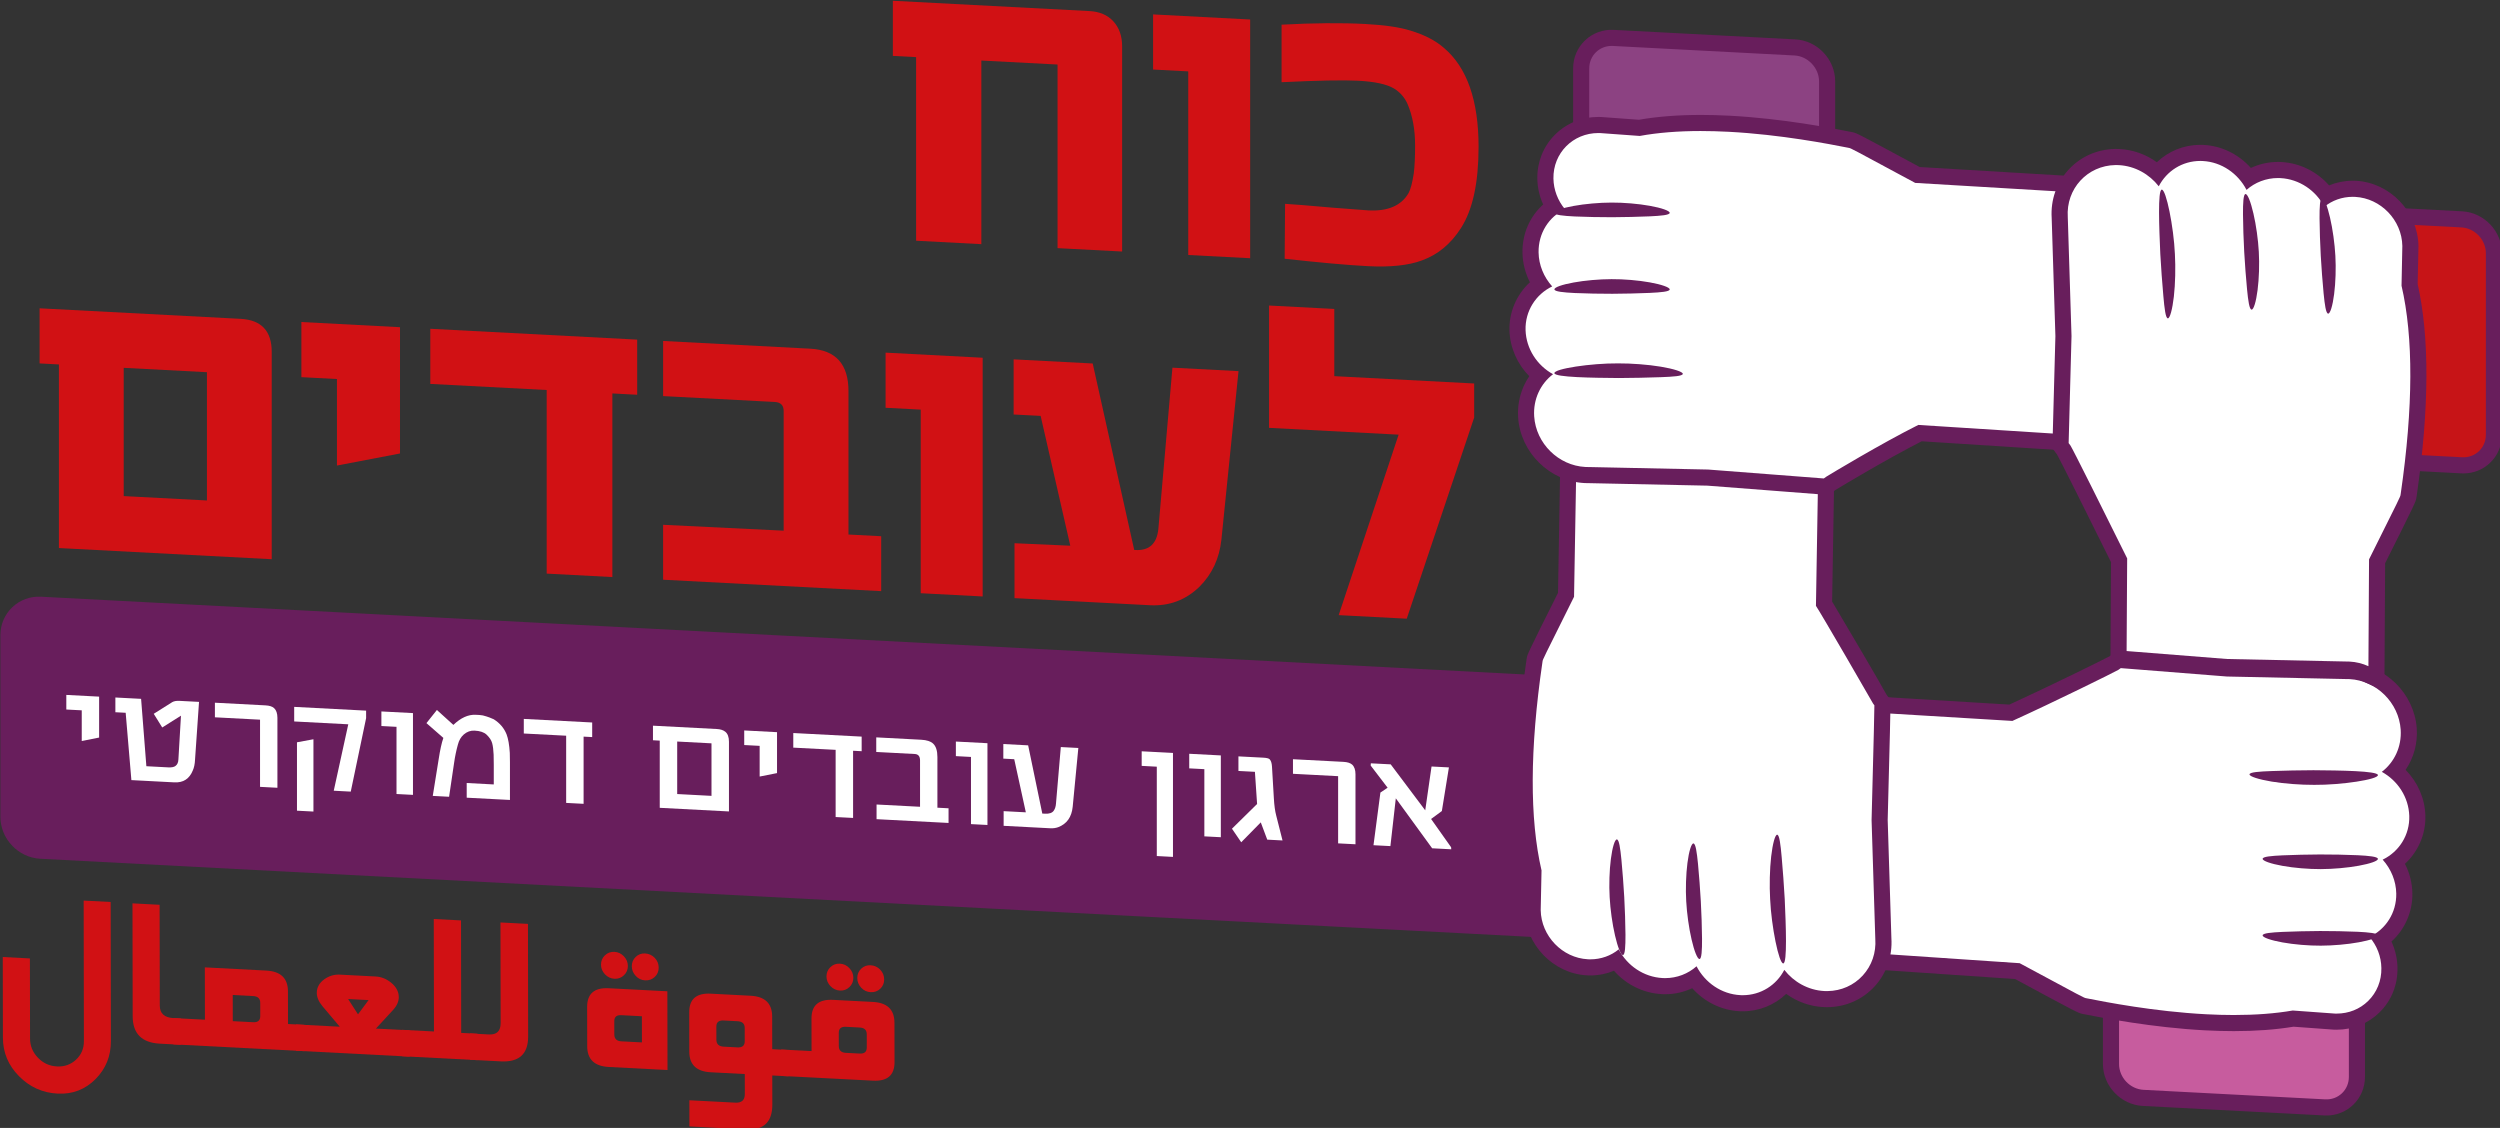 <?xml version="1.0" encoding="UTF-8" standalone="no"?>
<!-- Created with Inkscape (http://www.inkscape.org/) -->

<svg
   xmlns:dc="http://purl.org/dc/elements/1.1/"
   xmlns:cc="http://creativecommons.org/ns#"
   xmlns:rdf="http://www.w3.org/1999/02/22-rdf-syntax-ns#"
   xmlns:svg="http://www.w3.org/2000/svg"
   xmlns="http://www.w3.org/2000/svg"
   xmlns:sodipodi="http://sodipodi.sourceforge.net/DTD/sodipodi-0.dtd"
   xmlns:inkscape="http://www.inkscape.org/namespaces/inkscape"
   width="191.775mm"
   height="86.525mm"
   viewBox="0 0 191.775 86.525"
   version="1.1"
   id="svg8"
   inkscape:version="0.92.2 (5c3e80d, 2017-08-06)"
   sodipodi:docname="logo_2018.svg">
  <rect x="0" y="0" width="191.775" height="86.525" fill="#333333" stroke="none"/>
  <defs
     id="defs2" />
  <sodipodi:namedview
     id="base"
     pagecolor="#ffffff"
     bordercolor="#666666"
     borderopacity="1.0"
     inkscape:pageopacity="0.0"
     inkscape:pageshadow="2"
     inkscape:zoom="0.35"
     inkscape:cx="1226.6946"
     inkscape:cy="786.3693"
     inkscape:document-units="mm"
     inkscape:current-layer="layer1"
     showgrid="false"
     inkscape:window-width="1920"
     inkscape:window-height="1017"
     inkscape:window-x="-8"
     inkscape:window-y="-8"
     inkscape:window-maximized="1" />
  <g
     inkscape:label="Layer 1"
     inkscape:groupmode="layer"
     id="layer1"
     transform="translate(341.572,-270.368)">
    <g
       id="surface4130"
       transform="matrix(0.353,0,0,0.353,-389.493,175.89)">
      <path
         id="path815"
         d="m 594.488,445.047 c 0,-3.848 3.148,-6.832 6.992,-6.633 l 39.461,2.07 c 3.848,0.199 6.992,3.516 6.992,7.363 v 53.809 c 0,3.852 -3.145,6.836 -6.992,6.633 l -39.461,-2.066 c -3.844,-0.203 -6.992,-3.516 -6.992,-7.367 z m 0,0"
         style="fill:#c75c9e;fill-opacity:1;fill-rule:nonzero;stroke:none"
         inkscape:connector-curvature="0" />
      <path
         id="path817"
         d="m 601.113,440.156 c -1.27,0 -2.457,0.465 -3.363,1.324 -0.977,0.926 -1.508,2.191 -1.508,3.566 v 53.809 c 0,2.945 2.391,5.465 5.332,5.617 l 39.461,2.07 c 1.383,0.074 2.668,-0.398 3.641,-1.32 0.973,-0.922 1.508,-2.191 1.508,-3.566 v -53.809 c 0,-2.941 -2.391,-5.465 -5.332,-5.617 l -39.465,-2.07 c -0.09,-0.004 -0.18,-0.004 -0.273,-0.004 m 40.199,69.895 c -0.152,0 -0.305,-0.004 -0.461,-0.012 l -39.465,-2.07 c -4.766,-0.25 -8.645,-4.34 -8.645,-9.113 v -53.809 c 0,-2.348 0.922,-4.516 2.598,-6.105 1.676,-1.59 3.902,-2.398 6.234,-2.273 l 39.461,2.066 c 4.766,0.25 8.648,4.34 8.648,9.113 v 53.809 c 0,2.348 -0.926,4.516 -2.598,6.105 -1.566,1.484 -3.602,2.289 -5.773,2.289"
         style="fill:#681e5c;fill-opacity:1;fill-rule:nonzero;stroke:none"
         inkscape:connector-curvature="0" />
      <path
         id="path819"
         d="m 479.359,282.516 c 0,-3.852 3.145,-6.836 6.988,-6.633 l 39.465,2.066 c 3.844,0.203 6.988,3.516 6.988,7.367 V 339.125 c 0,3.848 -3.145,6.832 -6.988,6.633 l -39.465,-2.07 c -3.844,-0.199 -6.988,-3.516 -6.988,-7.363 z m 0,0"
         style="fill:#8c4282;fill-opacity:1;fill-rule:nonzero;stroke:none"
         inkscape:connector-curvature="0" />
      <path
         id="path821"
         d="m 485.98,277.621 c -1.27,0 -2.457,0.465 -3.363,1.328 -0.973,0.922 -1.508,2.188 -1.508,3.566 v 53.809 c 0,2.895 2.441,5.465 5.332,5.617 l 39.461,2.07 c 1.359,0.07 2.668,-0.398 3.645,-1.32 0.969,-0.926 1.504,-2.191 1.504,-3.566 v -53.809 c 0,-2.895 -2.441,-5.469 -5.332,-5.617 l -39.461,-2.07 c -0.09,-0.004 -0.184,-0.008 -0.277,-0.008 m 40.203,69.895 c -0.152,0 -0.309,-0.004 -0.465,-0.012 l -39.461,-2.066 c -4.77,-0.25 -8.648,-4.34 -8.648,-9.113 v -53.809 c 0,-2.348 0.922,-4.516 2.598,-6.105 1.676,-1.59 3.883,-2.402 6.234,-2.277 l 39.461,2.07 c 4.77,0.25 8.648,4.336 8.648,9.113 V 339.125 c 0,2.344 -0.922,4.516 -2.598,6.105 -1.566,1.484 -3.598,2.285 -5.77,2.285"
         style="fill:#681e5c;fill-opacity:1;fill-rule:nonzero;stroke:none"
         inkscape:connector-curvature="0" />
      <path
         id="path823"
         d="m 616.887,365.938 c -3.844,-0.203 -6.988,-3.516 -6.988,-7.367 v -39.441 c 0,-3.852 3.145,-6.836 6.988,-6.633 l 53.828,2.82 c 3.844,0.199 6.988,3.516 6.988,7.363 V 362.125 c 0,3.848 -3.145,6.836 -6.988,6.633 z m 0,0"
         style="fill:#c71417;fill-opacity:1;fill-rule:nonzero;stroke:none"
         inkscape:connector-curvature="0" />
      <path
         id="path825"
         d="m 616.98,364.191 53.824,2.82 c 1.363,0.07 2.668,-0.398 3.641,-1.32 0.973,-0.922 1.508,-2.191 1.508,-3.566 v -39.441 c 0,-2.945 -2.391,-5.465 -5.332,-5.621 l -53.824,-2.82 c -1.367,-0.074 -2.668,0.395 -3.641,1.32 -0.977,0.922 -1.508,2.188 -1.508,3.566 v 39.441 c 0,2.895 2.441,5.469 5.332,5.621 m 54.105,6.328 c -0.152,0 -0.309,-0.004 -0.465,-0.012 l -53.824,-2.824 c -4.77,-0.25 -8.648,-4.336 -8.648,-9.113 v -39.441 c 0,-2.348 0.922,-4.516 2.598,-6.105 1.676,-1.59 3.883,-2.398 6.234,-2.277 l 53.824,2.82 c 4.77,0.25 8.648,4.34 8.648,9.117 V 362.125 c 0,2.348 -0.922,4.516 -2.598,6.105 -1.562,1.484 -3.598,2.289 -5.77,2.289"
         style="fill:#681e5c;fill-opacity:1;fill-rule:nonzero;stroke:none"
         inkscape:connector-curvature="0" />
      <path
         id="path827"
         d="m 144.578,452.504 c -3.844,-0.199 -6.988,-3.516 -6.988,-7.363 v -39.445 c 0,-3.848 3.145,-6.836 6.988,-6.633 l 365.828,19.172 c 3.844,0.203 6.988,3.516 6.988,7.367 v 39.441 c 0,3.852 -3.145,6.836 -6.988,6.633 z m 0,0"
         style="fill:#681e5c;fill-opacity:1;fill-rule:nonzero;stroke:none"
         inkscape:connector-curvature="0" />
      <path
         id="path829"
         d="m 144.211,400.801 c -1.27,0 -2.457,0.469 -3.363,1.328 -0.977,0.922 -1.508,2.191 -1.508,3.566 v 39.441 c 0,2.895 2.438,5.469 5.328,5.621 l 365.828,19.172 c 1.371,0.074 2.668,-0.398 3.641,-1.32 0.973,-0.922 1.508,-2.188 1.508,-3.566 v -39.441 c 0,-2.895 -2.441,-5.469 -5.332,-5.621 L 144.484,400.809 c -0.09,-0.004 -0.18,-0.008 -0.273,-0.008 m 366.566,72.637 c -0.152,0 -0.309,-0.004 -0.465,-0.012 l -365.828,-19.172 c -4.766,-0.25 -8.645,-4.34 -8.645,-9.117 v -39.441 c 0,-2.348 0.922,-4.516 2.598,-6.105 1.676,-1.59 3.898,-2.398 6.23,-2.277 l 365.828,19.176 c 4.77,0.246 8.648,4.336 8.648,9.113 v 39.441 c 0,2.348 -0.922,4.516 -2.598,6.105 -1.566,1.484 -3.598,2.289 -5.77,2.289"
         style="fill:#681e5c;fill-opacity:1;fill-rule:nonzero;stroke:none"
         inkscape:connector-curvature="0" />
      <path
         id="path831"
         d="m 482.355,421.473 c 0,0 5.125,-1.871 5.844,0.305 0.133,0.402 0.367,1.18 0.574,2.195 l -10.281,-0.625 z m 0,0"
         style="fill:#ebc28c;fill-opacity:1;fill-rule:nonzero;stroke:none"
         inkscape:connector-curvature="0" />
      <path
         id="path833"
         d="m 621.188,489.965 c -1.953,0 -4.008,-0.059 -6.105,-0.168 -11.484,-0.602 -22.086,-2.688 -26.078,-3.469 l -0.297,-0.059 c -0.719,-0.137 -0.738,-0.141 -14.559,-7.594 l -97.492,-6.609 0.074,-54.121 1.816,-0.031 0.066,-1.074 94.113,5.691 c 8.789,-3.996 21.16,-10.105 22.414,-10.797 l 0.98,-0.699 23.66,1.875 25.832,0.547 0.145,-0.004 c 0.227,0 0.453,0.008 0.676,0.019 6.691,0.352 12.297,5.883 12.754,12.594 0.223,3.387 -0.895,6.641 -3.055,9.082 2.965,2.391 4.801,5.949 4.922,9.73 0.133,4 -1.762,7.762 -4.945,10.066 1.344,2.059 2.086,4.434 2.121,6.859 0.066,4.004 -1.855,7.734 -5.02,9.98 1.129,1.879 1.754,4.023 1.789,6.215 0.051,3.215 -1.156,6.207 -3.402,8.41 -2.133,2.094 -5.004,3.246 -8.086,3.246 -0.152,0 -0.309,-0.004 -0.465,-0.008 l -8.977,-0.652 c -3.805,0.641 -8.137,0.969 -12.883,0.969"
         style="fill:#ffffff;fill-opacity:1;fill-rule:nonzero;stroke:none"
         inkscape:connector-curvature="0" />
      <path
         id="path835"
         d="m 595.621,409.238 -1.035,0.742 -0.375,0.266 c -1.551,0.832 -13.16,6.562 -21.812,10.512 l -93.68,-5.664 -0.168,2.781 -3.57,0.07 -0.074,52.48 -0.004,3.273 3.27,0.223 95.477,6.473 c 13.734,7.41 13.746,7.41 14.758,7.598 l 0.246,0.047 c 4.031,0.793 14.723,2.898 26.34,3.508 2.125,0.109 4.211,0.168 6.195,0.168 4.758,0 9.117,-0.324 12.965,-0.961 l 8.703,0.637 0.066,0.004 h 0.062 c 0.176,0.008 0.352,0.012 0.527,0.012 3.547,0 6.852,-1.332 9.312,-3.746 2.594,-2.547 3.988,-5.988 3.922,-9.695 -0.027,-1.98 -0.48,-3.93 -1.312,-5.723 2.902,-2.609 4.613,-6.414 4.547,-10.469 -0.031,-2.23 -0.59,-4.426 -1.613,-6.418 2.898,-2.66 4.57,-6.488 4.438,-10.535 -0.117,-3.719 -1.695,-7.242 -4.297,-9.879 1.762,-2.582 2.641,-5.73 2.426,-8.984 -0.52,-7.59 -6.848,-13.836 -14.41,-14.234 -0.254,-0.012 -0.512,-0.019 -0.77,-0.019 h -0.152 l -25.734,-0.543 -22.973,-1.82 z m 0.996,3.594 23.074,1.824 25.883,0.551 c 0.059,-0.004 0.117,-0.004 0.18,-0.004 0.195,0 0.391,0.008 0.586,0.016 5.824,0.305 10.703,5.121 11.102,10.965 0.246,3.762 -1.395,7.121 -4.102,9.188 3.449,1.902 5.836,5.484 5.969,9.562 0.133,4.16 -2.223,7.801 -5.781,9.52 1.824,2.023 2.914,4.652 2.953,7.379 0.07,4.168 -2.297,7.762 -5.809,9.418 1.605,1.875 2.543,4.258 2.574,6.773 0.051,2.738 -0.973,5.273 -2.875,7.141 -1.809,1.773 -4.211,2.742 -6.859,2.742 -0.133,0 -0.266,-0.004 -0.402,-0.008 l -9.125,-0.664 c -3.77,0.652 -8.055,0.98 -12.797,0.98 -1.926,0 -3.934,-0.055 -6.012,-0.164 -11.375,-0.598 -21.891,-2.664 -25.848,-3.445 l -0.285,-0.055 c -0.406,-0.074 -0.48,-0.09 -14.398,-7.598 l -96.238,-6.523 0.074,-52.48 0.027,0.641 94.551,5.715 c 8.918,-4.043 22.043,-10.52 23.023,-11.094 l 0.535,-0.379"
         style="fill:#681e5c;fill-opacity:1;fill-rule:nonzero;stroke:none"
         inkscape:connector-curvature="0" />
      <path
         id="path837"
         d="m 652.496,436.059 c 0.141,0.965 -7.977,2.188 -13.84,2.141 -2.922,0.012 -6.465,-0.25 -9.262,-0.711 -2.801,-0.469 -4.832,-1.117 -4.801,-1.57 0.035,-0.473 2.086,-0.621 4.828,-0.719 2.746,-0.102 6.195,-0.172 9.066,-0.18 5.738,0.043 13.879,0.145 14.008,1.039"
         style="fill:#681e5c;fill-opacity:1;fill-rule:nonzero;stroke:none"
         inkscape:connector-curvature="0" />
      <path
         id="path839"
         d="m 652.488,454.262 c 0.082,0.465 -1.688,1.066 -4.148,1.512 -2.461,0.453 -5.617,0.727 -8.25,0.734 -2.633,0.012 -5.828,-0.25 -8.34,-0.707 -2.516,-0.449 -4.336,-1.082 -4.305,-1.531 0.031,-0.48 1.879,-0.637 4.344,-0.754 2.465,-0.109 5.555,-0.18 8.121,-0.191 2.57,-0.004 5.676,0.051 8.156,0.164 2.484,0.121 4.344,0.312 4.422,0.773"
         style="fill:#681e5c;fill-opacity:1;fill-rule:nonzero;stroke:none"
         inkscape:connector-curvature="0" />
      <path
         id="path841"
         d="m 652.488,470.898 c 0.082,0.465 -1.688,1.07 -4.148,1.512 -2.461,0.453 -5.617,0.73 -8.25,0.734 -2.633,0.016 -5.828,-0.25 -8.34,-0.707 -2.516,-0.449 -4.336,-1.082 -4.305,-1.531 0.031,-0.48 1.879,-0.637 4.344,-0.754 2.465,-0.109 5.555,-0.176 8.121,-0.191 2.57,-0.004 5.676,0.055 8.156,0.164 2.484,0.121 4.344,0.312 4.422,0.773"
         style="fill:#681e5c;fill-opacity:1;fill-rule:nonzero;stroke:none"
         inkscape:connector-curvature="0" />
      <path
         id="path843"
         d="m 514.219,485.652 c -0.129,0 -0.27,-0.004 -0.402,-0.012 -3.91,-0.207 -7.547,-2.258 -9.875,-5.484 -1.883,1.164 -4.074,1.789 -6.332,1.789 -0.152,0 -0.305,-0.004 -0.457,-0.008 l -0.195,-0.012 c -3.98,-0.207 -7.652,-2.273 -9.973,-5.512 -1.699,0.941 -3.641,1.449 -5.629,1.449 -0.148,0 -0.297,-0.004 -0.445,-0.008 l -0.188,-0.008 c -6.453,-0.34 -11.793,-5.902 -11.906,-12.398 l 0.172,-8.473 c -2.609,-11.422 -2.543,-26.754 0.199,-45.586 l 0.055,-0.359 c 0.121,-0.695 0.129,-0.727 6.824,-14.137 l 1.633,-94.645 55.992,3.016 -1.559,93.543 c 1.898,3.098 10.746,18.258 12.105,20.742 l 0.594,0.805 -0.129,6.336 -0.488,19.195 0.809,25.75 c 0.23,3.395 -0.898,6.676 -3.184,9.172 -2.281,2.492 -5.441,3.898 -8.898,3.957 h -0.16 c -0.234,0 -0.473,-0.008 -0.707,-0.019 -3.094,-0.164 -6.031,-1.418 -8.336,-3.52 -2.234,2.777 -5.613,4.43 -9.277,4.43 z m 0,0"
         style="fill:#ffffff;fill-opacity:1;fill-rule:nonzero;stroke:none"
         inkscape:connector-curvature="0" />
      <path
         id="path845"
         d="m 475.98,300.406 -0.062,3.629 -1.594,92.434 c -6.637,13.285 -6.637,13.301 -6.797,14.219 l -0.012,0.043 -0.004,0.047 -0.051,0.348 c -2.762,18.941 -2.836,34.418 -0.227,46.027 l -0.172,8.195 v 0.133 c 0.137,7.398 6.219,13.727 13.559,14.113 l 0.188,0.008 c 0.207,0.008 0.379,0.012 0.547,0.012 1.777,0 3.523,-0.352 5.129,-1.02 2.625,2.996 6.363,4.871 10.375,5.078 l 0.191,0.012 c 0.211,0.008 0.383,0.012 0.555,0.012 2.059,0 4.062,-0.453 5.883,-1.309 2.625,2.949 6.309,4.793 10.242,5 0.152,0.008 0.305,0.016 0.453,0.019 0.094,0 0.188,0 0.277,0 3.594,0 6.953,-1.387 9.453,-3.785 2.355,1.707 5.148,2.719 8.07,2.871 0.266,0.016 0.527,0.023 0.797,0.023 l 0.172,-0.004 c 3.961,-0.062 7.566,-1.668 10.18,-4.523 2.594,-2.836 3.887,-6.551 3.637,-10.465 l -0.805,-25.688 0.488,-19.094 0.117,-5.754 0.023,-1.191 -0.707,-0.957 -0.176,-0.242 c -1.727,-3.172 -9.539,-16.387 -11.82,-20.227 l 1.523,-91.391 0.055,-3.375 -3.367,-0.18 -52.496,-2.824 z m 3.438,3.688 52.496,2.828 -1.539,92.375 c 0.949,1.383 12.305,20.965 12.41,21.23 l 0.289,0.391 -0.117,5.738 -0.492,19.188 0.809,25.848 c 0.203,2.977 -0.766,5.793 -2.723,7.934 -1.957,2.137 -4.668,3.34 -7.637,3.387 -0.043,0.004 -0.09,0.004 -0.133,0.004 -0.207,0 -0.41,-0.008 -0.613,-0.016 -3.48,-0.184 -6.617,-1.961 -8.668,-4.602 -1.699,3.297 -5.074,5.508 -9.039,5.508 -0.07,0 -0.137,0 -0.207,0 -0.113,-0.004 -0.227,-0.008 -0.34,-0.016 -4.059,-0.211 -7.648,-2.711 -9.484,-6.27 -1.836,1.629 -4.25,2.574 -6.824,2.574 -0.129,0 -0.258,-0.004 -0.387,-0.008 l -0.176,-0.008 c -4.094,-0.215 -7.707,-2.703 -9.523,-6.234 -1.695,1.387 -3.852,2.168 -6.164,2.168 -0.129,0 -0.254,-0.004 -0.383,-0.008 l -0.168,-0.008 c -5.547,-0.289 -10.141,-5.047 -10.242,-10.68 l 0.18,-8.625 c -2.609,-11.227 -2.551,-26.418 0.18,-45.148 l 0.051,-0.352 c 0.062,-0.348 0.074,-0.434 6.836,-13.969 l 1.609,-93.23"
         style="fill:#681e5c;fill-opacity:1;fill-rule:nonzero;stroke:none"
         inkscape:connector-curvature="0" />
      <path
         id="path847"
         d="m 523.281,477.004 c -0.957,0.09 -2.605,-8.113 -2.863,-13.988 -0.164,-2.93 -0.09,-6.473 0.227,-9.25 0.32,-2.785 0.863,-4.789 1.316,-4.73 0.477,0.055 0.727,2.121 0.969,4.879 0.246,2.758 0.5,6.219 0.66,9.098 0.254,5.75 0.578,13.91 -0.309,13.992"
         style="fill:#681e5c;fill-opacity:1;fill-rule:nonzero;stroke:none"
         inkscape:connector-curvature="0" />
      <path
         id="path849"
         d="m 505.082,476.043 c -0.465,0.055 -1.16,-1.75 -1.734,-4.242 -0.582,-2.488 -1.02,-5.668 -1.164,-8.309 -0.152,-2.641 -0.055,-5.832 0.266,-8.324 0.32,-2.5 0.859,-4.293 1.312,-4.238 0.477,0.059 0.73,1.918 0.977,4.395 0.238,2.477 0.469,5.578 0.617,8.156 0.141,2.574 0.246,5.688 0.266,8.168 0.012,2.484 -0.086,4.34 -0.539,4.395"
         style="fill:#681e5c;fill-opacity:1;fill-rule:nonzero;stroke:none"
         inkscape:connector-curvature="0" />
      <path
         id="path851"
         d="m 488.445,475.172 c -0.465,0.055 -1.16,-1.75 -1.734,-4.242 -0.582,-2.492 -1.023,-5.668 -1.164,-8.309 -0.152,-2.645 -0.059,-5.832 0.266,-8.328 0.32,-2.496 0.859,-4.289 1.309,-4.234 0.48,0.059 0.734,1.918 0.98,4.395 0.238,2.477 0.469,5.578 0.617,8.156 0.141,2.574 0.246,5.688 0.266,8.168 0.008,2.484 -0.086,4.34 -0.539,4.395"
         style="fill:#681e5c;fill-opacity:1;fill-rule:nonzero;stroke:none"
         inkscape:connector-curvature="0" />
      <path
         id="path853"
         d="m 506.812,371.426 -25.836,-0.543 -0.133,0.004 c -0.227,0 -0.453,-0.008 -0.676,-0.019 -6.707,-0.352 -12.309,-5.883 -12.762,-12.594 -0.23,-3.387 0.887,-6.641 3.047,-9.086 -2.961,-2.391 -4.797,-5.949 -4.926,-9.73 -0.125,-4.004 1.77,-7.762 4.957,-10.062 -1.348,-2.062 -2.09,-4.434 -2.129,-6.859 -0.066,-4.078 1.793,-7.742 4.961,-9.98 -1.094,-1.852 -1.699,-3.957 -1.734,-6.094 -0.051,-3.129 1.105,-6.059 3.258,-8.242 2.164,-2.203 5.098,-3.414 8.262,-3.414 0.145,0 0.289,0.004 0.434,0.008 l 8.461,0.613 c 3.93,-0.699 8.43,-1.055 13.383,-1.055 1.953,0 4.008,0.055 6.105,0.164 11.484,0.602 22.094,2.688 26.086,3.473 l 0.367,0.074 c 0.699,0.145 0.719,0.148 14.492,7.582 l 99.48,5.918 -0.328,56.484 -98.598,-6.305 c -7.789,3.949 -18.051,10.098 -19.395,10.934 l -1.008,0.719 z m 0,0"
         style="fill:#ffffff;fill-opacity:1;fill-rule:nonzero;stroke:none"
         inkscape:connector-curvature="0" />
      <path
         id="path855"
         d="m 505.383,292.617 c -4.969,0 -9.496,0.355 -13.477,1.051 l -8.176,-0.598 -0.066,-0.004 h -0.066 c -0.164,-0.008 -0.332,-0.012 -0.496,-0.012 -3.637,0 -7.012,1.398 -9.508,3.934 -2.484,2.523 -3.82,5.898 -3.762,9.5 0.031,1.93 0.469,3.836 1.27,5.594 -2.902,2.59 -4.566,6.352 -4.496,10.484 0.035,2.23 0.594,4.422 1.617,6.414 -2.898,2.66 -4.57,6.484 -4.445,10.527 0.125,3.723 1.703,7.25 4.301,9.887 -1.762,2.582 -2.641,5.738 -2.418,9 0.512,7.578 6.84,13.824 14.414,14.223 0.25,0.012 0.504,0.019 0.758,0.019 h 0.156 l 25.789,0.543 25.039,1.93 1.266,0.098 1.035,-0.738 0.445,-0.316 c 1.465,-0.906 11.168,-6.719 18.789,-10.613 l 96.266,6.156 3.703,0.234 0.023,-3.707 0.305,-52.969 0.019,-3.32 -3.309,-0.195 -97.438,-5.797 c -13.656,-7.371 -13.676,-7.375 -14.605,-7.57 l -0.406,-0.078 c -4.027,-0.793 -14.723,-2.898 -26.336,-3.508 -2.125,-0.109 -4.207,-0.168 -6.191,-0.168 m 0,3.5 c 1.93,0 3.934,0.059 6.012,0.164 11.352,0.598 21.879,2.664 25.84,3.441 l 0.363,0.074 c 0.375,0.078 0.453,0.094 14.344,7.594 l 98.207,5.84 -0.305,52.969 -97.223,-6.215 c -8.18,4.105 -19.105,10.695 -20.004,11.254 l -0.531,0.379 -25.141,-1.938 -25.93,-0.543 c -0.062,0 -0.121,0 -0.184,0 -0.191,0 -0.387,-0.004 -0.578,-0.016 -5.832,-0.305 -10.711,-5.121 -11.102,-10.965 -0.254,-3.762 1.383,-7.125 4.094,-9.191 -3.449,-1.906 -5.832,-5.488 -5.969,-9.57 -0.129,-4.156 2.23,-7.797 5.785,-9.508 -1.82,-2.027 -2.914,-4.656 -2.957,-7.379 -0.07,-4.184 2.23,-7.746 5.727,-9.402 -1.551,-1.867 -2.461,-4.215 -2.5,-6.672 -0.09,-5.52 4.23,-9.879 9.77,-9.879 0.125,0 0.25,0.004 0.375,0.008 l 8.613,0.625 c 3.891,-0.711 8.34,-1.07 13.293,-1.07"
         style="fill:#681e5c;fill-opacity:1;fill-rule:nonzero;stroke:none"
         inkscape:connector-curvature="0" />
      <path
         id="path857"
         d="m 473.539,348.75 c -0.141,-0.965 7.98,-2.188 13.84,-2.141 2.922,-0.012 6.469,0.25 9.262,0.715 2.801,0.465 4.836,1.113 4.801,1.566 -0.035,0.477 -2.086,0.621 -4.828,0.719 -2.746,0.102 -6.195,0.172 -9.062,0.184 -5.738,-0.047 -13.879,-0.148 -14.012,-1.043"
         style="fill:#681e5c;fill-opacity:1;fill-rule:nonzero;stroke:none"
         inkscape:connector-curvature="0" />
      <path
         id="path859"
         d="m 473.547,330.547 c -0.078,-0.465 1.688,-1.066 4.152,-1.512 2.457,-0.453 5.613,-0.727 8.25,-0.73 2.633,-0.016 5.824,0.246 8.336,0.703 2.52,0.449 4.34,1.086 4.309,1.531 -0.035,0.48 -1.879,0.637 -4.344,0.754 -2.465,0.109 -5.555,0.18 -8.125,0.191 -2.566,0.004 -5.676,-0.051 -8.156,-0.164 -2.484,-0.121 -4.344,-0.309 -4.422,-0.773"
         style="fill:#681e5c;fill-opacity:1;fill-rule:nonzero;stroke:none"
         inkscape:connector-curvature="0" />
      <path
         id="path861"
         d="m 473.547,313.91 c -0.078,-0.465 1.688,-1.07 4.152,-1.512 2.457,-0.453 5.613,-0.73 8.25,-0.734 2.633,-0.012 5.824,0.25 8.336,0.707 2.52,0.449 4.34,1.082 4.309,1.531 -0.035,0.48 -1.879,0.637 -4.344,0.754 -2.465,0.109 -5.555,0.176 -8.125,0.191 -2.566,0.004 -5.676,-0.055 -8.156,-0.164 -2.484,-0.121 -4.344,-0.312 -4.422,-0.773"
         style="fill:#681e5c;fill-opacity:1;fill-rule:nonzero;stroke:none"
         inkscape:connector-curvature="0" />
      <path
         id="path863"
         d="m 649.715,414.008 c -1.113,-0.504 -2.277,-0.789 -3.469,-0.852 -0.16,-0.008 -0.324,-0.012 -0.488,-0.012 h -0.152 l -26.051,-0.551 -23.434,-1.859 0.129,-21.344 c -5.316,-10.742 -11.297,-22.695 -12.008,-23.926 l -0.723,-0.973 0.641,-23.816 -0.812,-25.789 c -0.23,-3.402 0.91,-6.688 3.211,-9.184 2.281,-2.484 5.434,-3.887 8.871,-3.941 h 0.195 c 0.227,0 0.453,0.004 0.676,0.019 3.094,0.16 6.027,1.418 8.332,3.516 2.23,-2.777 5.613,-4.43 9.273,-4.43 l 0.234,0.004 c 0.137,0 0.27,0.008 0.402,0.012 3.922,0.207 7.559,2.262 9.891,5.488 1.883,-1.164 4.07,-1.789 6.332,-1.789 0.148,0 0.301,0.004 0.453,0.008 l 0.184,0.012 c 3.984,0.207 7.66,2.273 9.984,5.512 1.691,-0.941 3.637,-1.449 5.625,-1.449 0.148,0 0.301,0.004 0.449,0.008 l 0.184,0.008 c 6.457,0.34 11.797,5.898 11.91,12.391 l -0.176,8.484 c 2.602,11.379 2.539,26.695 -0.184,45.52 l -0.059,0.391 c -0.113,0.715 -0.117,0.738 -6.82,14.148 l -0.148,25.5 z m 0,0"
         style="fill:#ffffff;fill-opacity:1;fill-rule:nonzero;stroke:none"
         inkscape:connector-curvature="0" />
      <path
         id="path865"
         d="m 613.906,299.117 c -3.594,0 -6.949,1.387 -9.449,3.785 -2.355,-1.707 -5.148,-2.719 -8.066,-2.871 -0.25,-0.012 -0.508,-0.019 -0.762,-0.019 h -0.234 c -3.914,0.066 -7.512,1.664 -10.125,4.504 -2.613,2.84 -3.914,6.562 -3.668,10.484 l 0.809,25.684 -0.625,23.156 -0.031,1.211 0.723,0.973 0.301,0.402 c 0.824,1.484 6.57,12.973 11.719,23.371 l -0.113,19.301 -0.019,3.254 3.242,0.258 21.812,1.727 0.098,0.008 0.102,0.004 25.883,0.547 h 0.25 c 0.137,0 0.273,0.004 0.406,0.008 0.973,0.055 1.926,0.285 2.836,0.699 l 4.906,2.215 0.031,-5.387 0.133,-22.398 c 6.641,-13.285 6.645,-13.301 6.797,-14.266 l 0.066,-0.434 c 2.742,-18.934 2.809,-34.387 0.207,-45.957 l 0.168,-8.199 0.004,-0.066 -0.004,-0.066 c -0.125,-7.395 -6.207,-13.723 -13.559,-14.109 l -0.184,-0.008 c -0.203,-0.008 -0.375,-0.012 -0.547,-0.012 -1.777,0 -3.52,0.352 -5.129,1.016 -2.625,-2.992 -6.367,-4.867 -10.375,-5.078 l -0.191,-0.008 c -0.207,-0.008 -0.379,-0.012 -0.555,-0.012 -2.055,0 -4.059,0.453 -5.879,1.309 -2.625,-2.953 -6.305,-4.797 -10.242,-5.004 -0.152,-0.008 -0.305,-0.012 -0.461,-0.016 -0.094,-0.004 -0.184,-0.004 -0.273,-0.004 m 0,3.5 c 0.066,0 0.137,0 0.203,0.004 0.113,0 0.234,0.004 0.348,0.012 4.059,0.211 7.648,2.715 9.484,6.273 1.836,-1.629 4.25,-2.574 6.82,-2.574 0.133,0 0.262,0.004 0.391,0.008 l 0.172,0.008 c 4.094,0.215 7.707,2.703 9.523,6.234 1.695,-1.387 3.852,-2.168 6.164,-2.168 0.125,0 0.254,0.004 0.383,0.008 l 0.164,0.008 c 5.551,0.289 10.148,5.047 10.242,10.672 l -0.176,8.633 c 2.602,11.191 2.551,26.359 -0.16,45.09 l -0.059,0.387 c -0.059,0.367 -0.07,0.449 -6.84,13.984 l -0.137,23.215 c -1.27,-0.574 -2.648,-0.926 -4.09,-1 -0.195,-0.012 -0.391,-0.016 -0.59,-0.016 -0.059,0 -0.117,0 -0.176,0 l -25.883,-0.547 -21.809,-1.727 0.121,-20.137 c -4.508,-9.102 -11.672,-23.477 -12.301,-24.492 l -0.418,-0.559 0.625,-23.258 -0.812,-25.844 c -0.414,-6.141 4.234,-11.219 10.359,-11.32 0.055,0 0.113,0 0.172,0 0.195,0 0.387,0.004 0.582,0.016 3.473,0.184 6.605,1.961 8.66,4.598 1.703,-3.297 5.074,-5.508 9.035,-5.508"
         style="fill:#681e5c;fill-opacity:1;fill-rule:nonzero;stroke:none"
         inkscape:connector-curvature="0" />
      <path
         id="path867"
         d="m 605.516,308.852 c 0.957,-0.09 2.602,8.113 2.863,13.988 0.164,2.934 0.09,6.473 -0.227,9.25 -0.32,2.785 -0.863,4.789 -1.316,4.734 -0.477,-0.059 -0.73,-2.125 -0.969,-4.879 -0.25,-2.762 -0.5,-6.223 -0.66,-9.102 -0.254,-5.75 -0.578,-13.91 0.309,-13.992"
         style="fill:#681e5c;fill-opacity:1;fill-rule:nonzero;stroke:none"
         inkscape:connector-curvature="0" />
      <path
         id="path869"
         d="m 623.715,309.812 c 0.465,-0.055 1.16,1.75 1.73,4.242 0.582,2.488 1.023,5.668 1.168,8.312 0.152,2.641 0.055,5.828 -0.27,8.324 -0.316,2.496 -0.855,4.289 -1.309,4.234 -0.477,-0.059 -0.734,-1.918 -0.977,-4.395 -0.238,-2.477 -0.473,-5.578 -0.617,-8.156 -0.141,-2.574 -0.246,-5.684 -0.266,-8.168 -0.012,-2.484 0.086,-4.336 0.539,-4.395"
         style="fill:#681e5c;fill-opacity:1;fill-rule:nonzero;stroke:none"
         inkscape:connector-curvature="0" />
      <path
         id="path871"
         d="m 640.352,310.684 c 0.465,-0.055 1.16,1.75 1.734,4.242 0.582,2.492 1.02,5.668 1.164,8.312 0.152,2.641 0.055,5.828 -0.27,8.324 -0.316,2.496 -0.855,4.289 -1.309,4.234 -0.477,-0.055 -0.73,-1.918 -0.977,-4.391 -0.238,-2.48 -0.469,-5.582 -0.617,-8.156 -0.141,-2.578 -0.246,-5.688 -0.266,-8.172 -0.012,-2.484 0.086,-4.336 0.539,-4.395"
         style="fill:#681e5c;fill-opacity:1;fill-rule:nonzero;stroke:none"
         inkscape:connector-curvature="0" />
      <path
         id="path873"
         d="m 180.723,376.398 v -27.875 l -18.086,-0.945 v 27.871 z m 14.078,12.766 -46.246,-2.426 v -39.898 l -4.199,-0.223 v -11.977 l 43.672,2.289 c 4.516,0.234 6.773,2.629 6.773,7.18 z m 0,0"
         style="fill:#d11114;fill-opacity:1;fill-rule:nonzero;stroke:none"
         inkscape:connector-curvature="0" />
      <path
         id="path875"
         d="m 222.676,366.188 -13.699,2.621 v -18.801 l -7.73,-0.406 v -11.98 l 21.43,1.125 z m 0,0"
         style="fill:#d11114;fill-opacity:1;fill-rule:nonzero;stroke:none"
         inkscape:connector-curvature="0" />
      <path
         id="path877"
         d="m 274.219,353.426 -5.395,-0.285 v 39.902 l -14.27,-0.75 v -39.898 l -25.293,-1.324 v -11.98 l 44.957,2.355 z m 0,0"
         style="fill:#d11114;fill-opacity:1;fill-rule:nonzero;stroke:none"
         inkscape:connector-curvature="0" />
      <path
         id="path879"
         d="m 327.242,396.102 -47.391,-2.48 V 381.688 l 26.199,1.277 v -26.008 c 0,-1.242 -0.652,-1.898 -1.957,-1.965 l -24.242,-1.273 v -11.977 l 31.977,1.676 c 5.535,0.289 8.305,3.363 8.305,9.215 v 31.168 l 7.109,0.371 z m 0,0"
         style="fill:#d11114;fill-opacity:1;fill-rule:nonzero;stroke:none"
         inkscape:connector-curvature="0" />
      <path
         id="path881"
         d="m 349.293,397.258 -13.457,-0.703 v -39.898 l -7.637,-0.402 v -11.98 l 21.094,1.109 z m 0,0"
         style="fill:#d11114;fill-opacity:1;fill-rule:nonzero;stroke:none"
         inkscape:connector-curvature="0" />
      <path
         id="path883"
         d="m 404.895,348.293 -3.723,36.652 c -0.445,4.082 -2.035,7.48 -4.77,10.203 -2.992,2.895 -6.574,4.234 -10.738,4.016 l -29.449,-1.543 v -11.93 l 12.121,0.539 -6.441,-28.211 -5.871,-0.305 v -11.98 l 17.184,0.898 9.02,40.516 0.285,0.016 c 2.992,0.156 4.645,-1.379 4.965,-4.605 l 3.055,-35.016 z m 0,0"
         style="fill:#d11114;fill-opacity:1;fill-rule:nonzero;stroke:none"
         inkscape:connector-curvature="0" />
      <path
         id="path885"
         d="m 456.105,358.375 -14.652,43.715 -14.793,-0.773 13.027,-39.219 -28.156,-1.477 v -26.582 l 14.176,0.742 v 14.605 l 30.398,1.594 z m 0,0"
         style="fill:#d11114;fill-opacity:1;fill-rule:nonzero;stroke:none"
         inkscape:connector-curvature="0" />
      <path
         id="path887"
         d="m 379.602,322.301 -14.031,-0.734 v -39.902 l -16.562,-0.867 v 39.902 l -14.176,-0.746 v -39.898 l -5.055,-0.266 V 267.812 l 42.715,2.238 c 2.223,0.117 3.965,0.867 5.223,2.254 1.258,1.387 1.887,3.191 1.887,5.418 z m 0,0"
         style="fill:#d11114;fill-opacity:1;fill-rule:nonzero;stroke:none"
         inkscape:connector-curvature="0" />
      <path
         id="path889"
         d="m 407.426,323.758 -13.457,-0.703 v -39.898 l -7.641,-0.402 v -11.98 l 21.098,1.109 z m 0,0"
         style="fill:#d11114;fill-opacity:1;fill-rule:nonzero;stroke:none"
         inkscape:connector-curvature="0" />
      <path
         id="path891"
         d="m 457.059,299.586 c 0,7.766 -1.27,13.629 -3.816,17.602 -2.195,3.449 -5.027,5.797 -8.496,7.047 -2.926,1.09 -6.871,1.504 -11.836,1.242 -4.359,-0.227 -10.355,-0.766 -17.992,-1.609 l 0.094,-11.93 c 1.496,0.078 4.887,0.352 10.168,0.82 5.027,0.391 7.668,0.594 7.922,0.605 4.23,0.223 7.145,-1.023 8.734,-3.742 0.445,-0.801 0.828,-2.246 1.145,-4.328 0.191,-1.551 0.285,-3.566 0.285,-6.047 0,-3.469 -0.555,-6.488 -1.668,-9.062 -0.637,-1.398 -1.605,-2.5 -2.91,-3.301 -1.562,-0.941 -4.168,-1.508 -7.828,-1.699 -3.184,-0.168 -8.719,-0.059 -16.609,0.324 v -12.504 c 6.902,-0.371 12.965,-0.422 18.184,-0.148 4.168,0.219 7.43,0.695 9.785,1.422 3.055,0.922 5.488,2.18 7.301,3.77 5.027,4.242 7.539,11.422 7.539,21.539"
         style="fill:#d11114;fill-opacity:1;fill-rule:nonzero;stroke:none"
         inkscape:connector-curvature="0" />
      <path
         id="path893"
         d="m 159.852,493.887 c 0.008,3.242 -1.098,5.98 -3.309,8.223 -2.262,2.293 -5.02,3.352 -8.27,3.184 -3.27,-0.168 -6.066,-1.43 -8.391,-3.785 -2.328,-2.352 -3.492,-5.137 -3.496,-8.363 l -0.031,-17.535 5.895,0.309 0.031,17.375 c 0,1.613 0.57,3.012 1.707,4.191 1.137,1.188 2.516,1.82 4.141,1.902 1.625,0.086 3.008,-0.406 4.148,-1.469 1.141,-1.066 1.711,-2.406 1.707,-4.02 l -0.051,-30.551 5.867,0.305 z m 0,0"
         style="fill:#d11114;fill-opacity:1;fill-rule:nonzero;stroke:none"
         inkscape:connector-curvature="0" />
      <path
         id="path895"
         d="m 175.043,494.676 -4.555,-0.238 c -3.93,-0.203 -5.898,-2.191 -5.902,-5.965 l -0.043,-24.523 5.895,0.309 0.039,21.891 c 0,1.719 0.992,2.629 2.977,2.734 l 1.578,0.082 z m 0,0"
         style="fill:#d11114;fill-opacity:1;fill-rule:nonzero;stroke:none"
         inkscape:connector-curvature="0" />
      <path
         id="path897"
         d="m 192.309,488.445 -0.004,-2.883 c 0,-0.922 -0.512,-1.414 -1.527,-1.465 l -4.449,-0.234 0.008,5.688 4.449,0.23 c 1.016,0.051 1.527,-0.391 1.523,-1.336 m 9.574,7.625 -28.449,-1.477 -0.008,-5.715 6.859,0.355 -0.019,-11.371 13.34,0.695 c 3.141,0.16 4.719,1.672 4.723,4.531 l 0.012,7.082 3.535,0.184 z m 0,0"
         style="fill:#d11114;fill-opacity:1;fill-rule:nonzero;stroke:none"
         inkscape:connector-curvature="0" />
      <path
         id="path899"
         d="m 215.848,484.973 -4.445,-0.23 2.148,3.324 z m 8.941,12.285 -24.727,-1.281 -0.008,-5.715 9.535,0.496 -3.73,-4.418 c -0.84,-1 -1.262,-1.98 -1.266,-2.934 0,-1.188 0.555,-2.18 1.656,-2.969 1.02,-0.727 2.145,-1.059 3.375,-0.996 l 7.742,0.402 c 1.23,0.062 2.359,0.512 3.379,1.344 1.109,0.91 1.664,1.957 1.664,3.145 0,0.957 -0.414,1.891 -1.254,2.801 l -3.715,4.031 7.34,0.383 z m 0,0"
         style="fill:#d11114;fill-opacity:1;fill-rule:nonzero;stroke:none"
         inkscape:connector-curvature="0" />
      <path
         id="path901"
         d="m 239.523,498.023 -16.367,-0.852 -0.012,-5.738 6.914,0.359 -0.043,-24.441 5.922,0.305 0.039,24.445 3.535,0.184 z m 0,0"
         style="fill:#d11114;fill-opacity:1;fill-rule:nonzero;stroke:none"
         inkscape:connector-curvature="0" />
      <path
         id="path903"
         d="m 250.523,492.883 c 0.008,3.809 -1.965,5.609 -5.91,5.406 l -6.695,-0.348 -0.012,-5.715 4.07,0.211 c 1.715,0.09 2.57,-0.723 2.57,-2.441 l -0.039,-21.895 5.977,0.312 z m 0,0"
         style="fill:#d11114;fill-opacity:1;fill-rule:nonzero;stroke:none"
         inkscape:connector-curvature="0" />
      <path
         id="path905"
         d="m 275.25,494.168 -0.008,-5.684 -4.473,-0.234 c -1.02,-0.055 -1.527,0.379 -1.527,1.301 l 0.008,2.871 c 0,0.957 0.512,1.461 1.527,1.512 z m 5.559,6 -12.754,-0.664 c -3.125,-0.16 -4.691,-1.66 -4.695,-4.492 l -0.016,-8.555 c -0.004,-2.871 1.559,-4.223 4.684,-4.062 l 12.75,0.664 z m 0,0"
         style="fill:#d11114;fill-opacity:1;fill-rule:nonzero;stroke:none"
         inkscape:connector-curvature="0" />
      <path
         id="path907"
         d="m 297.59,493.895 -0.004,-2.871 c 0,-0.922 -0.52,-1.41 -1.555,-1.461 l -3.027,-0.16 c -1.055,-0.051 -1.582,0.379 -1.578,1.301 l 0.004,2.871 c 0.004,0.957 0.527,1.461 1.582,1.516 l 3.027,0.156 c 1.035,0.055 1.555,-0.395 1.551,-1.352 m 9.496,7.637 -3.512,-0.18 0.012,6.324 c 0.008,3.789 -1.871,5.586 -5.633,5.391 l -12.387,-0.645 -0.008,-5.684 10.004,0.52 c 1.367,0.07 2.051,-0.559 2.047,-1.887 l -0.008,-4.332 -7.387,-0.383 c -3.113,-0.16 -4.672,-1.66 -4.676,-4.492 l -0.012,-8.555 c -0.004,-2.852 1.555,-4.199 4.68,-4.035 l 8.652,0.449 c 3.125,0.16 4.691,1.668 4.695,4.52 l 0.012,7.094 3.508,0.184 z m 0,0"
         style="fill:#d11114;fill-opacity:1;fill-rule:nonzero;stroke:none"
         inkscape:connector-curvature="0" />
      <path
         id="path909"
         d="m 278.891,477.914 c 0.004,0.816 -0.281,1.492 -0.852,2.027 -0.574,0.539 -1.266,0.785 -2.09,0.742 -0.801,-0.039 -1.488,-0.363 -2.051,-0.969 -0.562,-0.605 -0.848,-1.305 -0.848,-2.102 0,-0.797 0.277,-1.469 0.84,-2.016 0.562,-0.547 1.246,-0.801 2.051,-0.758 0.82,0.043 1.516,0.363 2.09,0.957 0.57,0.598 0.859,1.305 0.859,2.117 m -6.695,-0.348 c 0,0.797 -0.285,1.469 -0.855,2.016 -0.57,0.547 -1.258,0.797 -2.059,0.758 -0.805,-0.043 -1.492,-0.367 -2.066,-0.973 -0.574,-0.605 -0.859,-1.305 -0.859,-2.102 0,-0.797 0.281,-1.469 0.852,-2.016 0.57,-0.547 1.258,-0.797 2.062,-0.758 0.805,0.043 1.492,0.367 2.062,0.973 0.574,0.602 0.863,1.305 0.863,2.102 m 55.695,2.918 c 0.004,0.812 -0.281,1.488 -0.852,2.027 -0.574,0.539 -1.266,0.785 -2.09,0.742 -0.801,-0.043 -1.488,-0.367 -2.051,-0.973 -0.562,-0.602 -0.848,-1.305 -0.848,-2.102 0,-0.797 0.277,-1.469 0.84,-2.016 0.562,-0.547 1.246,-0.797 2.051,-0.758 0.82,0.043 1.516,0.363 2.09,0.957 0.57,0.602 0.859,1.305 0.859,2.121 m -3.777,14.785 -0.004,-2.867 c -0.004,-0.922 -0.512,-1.41 -1.531,-1.465 l -3.027,-0.156 c -1.016,-0.051 -1.523,0.383 -1.523,1.305 l 0.004,2.867 c 0,0.941 0.512,1.434 1.527,1.488 l 3.027,0.156 c 1.02,0.055 1.527,-0.387 1.527,-1.328 m -2.918,-15.133 c 0,0.797 -0.285,1.465 -0.855,2.012 -0.57,0.547 -1.258,0.801 -2.059,0.758 -0.805,-0.043 -1.492,-0.367 -2.066,-0.969 -0.574,-0.609 -0.859,-1.309 -0.859,-2.105 0,-0.797 0.281,-1.469 0.852,-2.016 0.57,-0.547 1.258,-0.797 2.062,-0.754 0.805,0.039 1.492,0.363 2.062,0.969 0.574,0.605 0.863,1.309 0.863,2.105 m 8.949,18.316 c 0.004,2.852 -1.555,4.195 -4.684,4.031 l -19.93,-1.031 -0.008,-5.738 6.59,0.34 -0.012,-7.094 c -0.004,-2.852 1.555,-4.195 4.68,-4.035 l 8.652,0.449 c 3.129,0.164 4.691,1.672 4.695,4.523 z m 0,0"
         style="fill:#d11114;fill-opacity:1;fill-rule:nonzero;stroke:none"
         inkscape:connector-curvature="0" />
      <path
         id="path911"
         d="m 157.293,427.922 -3.777,0.754 v -6.672 l -3.352,-0.176 v -3.172 l 7.129,0.371 z m 0,0"
         style="fill:#ffffff;fill-opacity:1;fill-rule:nonzero;stroke:none"
         inkscape:connector-curvature="0" />
      <path
         id="path913"
         d="m 179.004,420.168 -0.867,12.543 c -0.043,0.977 -0.211,1.781 -0.508,2.41 -0.359,0.875 -0.867,1.527 -1.527,1.961 -0.66,0.438 -1.492,0.625 -2.492,0.574 l -9.305,-0.488 -1.242,-14.633 -2.238,-0.117 v -3.203 l 5.59,0.293 1.145,14.641 4.742,0.25 c 0.738,0.039 1.27,-0.062 1.586,-0.309 0.402,-0.293 0.613,-0.773 0.637,-1.438 l 0.555,-9.488 -4.07,2.566 -1.848,-2.973 4.023,-2.535 c 0.383,-0.219 0.906,-0.312 1.57,-0.277 z m 0,0"
         style="fill:#ffffff;fill-opacity:1;fill-rule:nonzero;stroke:none"
         inkscape:connector-curvature="0" />
      <path
         id="path915"
         d="m 196.039,438.832 -3.777,-0.199 v -14.598 l -9.809,-0.516 v -3.172 l 10.984,0.578 c 0.852,0.043 1.473,0.238 1.867,0.586 0.488,0.453 0.734,1.156 0.734,2.117 z m 0,0"
         style="fill:#ffffff;fill-opacity:1;fill-rule:nonzero;stroke:none"
         inkscape:connector-curvature="0" />
      <path
         id="path917"
         d="m 203.867,444 -3.578,-0.188 v -14.863 l 3.578,-0.66 z m 11.445,-20.297 -3.336,15.965 -3.695,-0.195 3.156,-14.434 -11.754,-0.617 v -3.168 l 15.629,0.816 z m 0,0"
         style="fill:#ffffff;fill-opacity:1;fill-rule:nonzero;stroke:none"
         inkscape:connector-curvature="0" />
      <path
         id="path919"
         d="m 225.496,440.375 -3.578,-0.188 v -14.598 l -3.285,-0.176 v -3.168 l 6.863,0.359 z m 0,0"
         style="fill:#ffffff;fill-opacity:1;fill-rule:nonzero;stroke:none"
         inkscape:connector-curvature="0" />
      <path
         id="path921"
         d="m 246.57,441.48 -9.398,-0.492 v -3.191 l 5.883,0.312 v -4.285 c 0,-0.773 -0.008,-1.5 -0.031,-2.176 -0.043,-1.051 -0.148,-1.887 -0.32,-2.512 -0.168,-0.625 -0.574,-1.238 -1.219,-1.852 -0.555,-0.52 -1.426,-0.812 -2.613,-0.871 -0.852,-0.047 -1.629,0.234 -2.336,0.84 -0.613,0.535 -1.039,1.266 -1.277,2.191 -0.359,1.289 -0.637,2.629 -0.832,4.023 l -1.082,7.32 -3.547,-0.188 1.277,-7.93 c 0.305,-2.02 0.645,-3.578 1.027,-4.672 l -3.676,-3.215 2.27,-2.855 3.582,3.242 c 1.613,-1.547 3.23,-2.281 4.855,-2.195 l 0.848,0.043 c 0.449,0.023 0.941,0.125 1.473,0.309 0.348,0.094 0.883,0.301 1.602,0.621 1.32,0.832 2.246,1.922 2.781,3.27 0.359,0.934 0.594,2.281 0.703,4.043 0.019,0.566 0.031,1.238 0.031,2.012 z m 0,0"
         style="fill:#ffffff;fill-opacity:1;fill-rule:nonzero;stroke:none"
         inkscape:connector-curvature="0" />
      <path
         id="path923"
         d="m 264.441,427.816 -1.867,-0.098 v 14.602 l -3.789,-0.199 v -14.602 l -9.207,-0.48 v -3.172 l 14.863,0.777 z m 0,0"
         style="fill:#ffffff;fill-opacity:1;fill-rule:nonzero;stroke:none"
         inkscape:connector-curvature="0" />
      <path
         id="path925"
         d="m 290.367,440.59 v -11.414 l -7.453,-0.391 v 11.41 z m 3.797,3.387 -15.043,-0.789 v -14.602 l -1.473,-0.078 v -3.168 l 13.93,0.727 c 0.742,0.039 1.336,0.234 1.781,0.586 0.535,0.43 0.805,1.16 0.805,2.184 z m 0,0"
         style="fill:#ffffff;fill-opacity:1;fill-rule:nonzero;stroke:none"
         inkscape:connector-curvature="0" />
      <path
         id="path927"
         d="m 304.609,435.645 -3.777,0.75 v -6.672 l -3.352,-0.176 V 426.375 l 7.129,0.375 z m 0,0"
         style="fill:#ffffff;fill-opacity:1;fill-rule:nonzero;stroke:none"
         inkscape:connector-curvature="0" />
      <path
         id="path929"
         d="m 323,430.887 -1.863,-0.098 v 14.598 l -3.793,-0.195 V 430.59 l -9.203,-0.48 V 426.938 L 323,427.715 Z m 0,0"
         style="fill:#ffffff;fill-opacity:1;fill-rule:nonzero;stroke:none"
         inkscape:connector-curvature="0" />
      <path
         id="path931"
         d="m 341.883,446.477 -15.645,-0.82 v -3.188 l 9.449,0.492 v -10.07 c 0,-0.895 -0.383,-1.359 -1.145,-1.398 l -8.371,-0.441 v -3.172 l 9.777,0.516 c 1.188,0.062 2.047,0.34 2.582,0.84 0.621,0.586 0.93,1.562 0.93,2.926 v 11 l 2.422,0.129 z m 0,0"
         style="fill:#ffffff;fill-opacity:1;fill-rule:nonzero;stroke:none"
         inkscape:connector-curvature="0" />
      <path
         id="path933"
         d="m 350.336,446.918 -3.578,-0.188 v -14.598 l -3.285,-0.176 v -3.168 l 6.863,0.359 z m 0,0"
         style="fill:#ffffff;fill-opacity:1;fill-rule:nonzero;stroke:none"
         inkscape:connector-curvature="0" />
      <path
         id="path935"
         d="m 370.086,430.184 -1.227,12.785 c -0.23,2.242 -1.281,3.719 -3.156,4.43 -0.531,0.188 -1.102,0.266 -1.699,0.234 l -10.152,-0.531 v -3.188 l 4.824,0.254 -2.52,-11.543 -2.371,-0.125 v -3.172 l 5.395,0.285 3.074,14.824 0.605,0.031 c 0.914,0.047 1.543,-0.172 1.879,-0.652 0.285,-0.402 0.449,-0.926 0.492,-1.578 l 1.047,-12.254 z m 0,0"
         style="fill:#ffffff;fill-opacity:1;fill-rule:nonzero;stroke:none"
         inkscape:connector-curvature="0" />
      <path
         id="path937"
         d="m 390.652,453.855 -3.516,-0.188 V 434.25 l -3.285,-0.176 v -3.168 l 6.801,0.355 z m 0,0"
         style="fill:#ffffff;fill-opacity:1;fill-rule:nonzero;stroke:none"
         inkscape:connector-curvature="0" />
      <path
         id="path939"
         d="m 401.051,449.578 -3.582,-0.188 v -14.602 l -3.285,-0.172 v -3.172 l 6.867,0.359 z m 0,0"
         style="fill:#ffffff;fill-opacity:1;fill-rule:nonzero;stroke:none"
         inkscape:connector-curvature="0" />
      <path
         id="path941"
         d="m 414.457,450.281 -3.32,-0.176 -1.406,-3.754 -4.25,4.324 -2.012,-2.949 5.461,-5.371 -0.473,-6.988 -3.582,-0.191 v -3.168 l 5.363,0.281 c 0.73,0.035 1.199,0.148 1.406,0.332 0.305,0.312 0.48,0.844 0.523,1.598 l 0.406,6.887 c 0.086,1.543 0.258,2.789 0.508,3.738 z m 0,0"
         style="fill:#ffffff;fill-opacity:1;fill-rule:nonzero;stroke:none"
         inkscape:connector-curvature="0" />
      <path
         id="path943"
         d="m 430.312,451.109 -3.773,-0.195 V 436.312 l -9.812,-0.516 v -3.168 l 10.988,0.574 c 0.848,0.047 1.469,0.242 1.863,0.59 0.492,0.449 0.734,1.156 0.734,2.113 z m 0,0"
         style="fill:#ffffff;fill-opacity:1;fill-rule:nonzero;stroke:none"
         inkscape:connector-curvature="0" />
      <path
         id="path945"
         d="m 451.125,452.203 -4.152,-0.219 -7.898,-10.859 -1.176,10.383 -3.676,-0.191 1.504,-11.449 1.566,-1.047 -3.68,-4.816 0.035,-0.488 4.316,0.223 7.504,9.992 1.371,-9.523 3.777,0.195 -1.535,9.484 -2.34,1.723 4.352,6.148 z m 0,0"
         style="fill:#ffffff;fill-opacity:1;fill-rule:nonzero;stroke:none"
         inkscape:connector-curvature="0" />
    </g>
  </g>
</svg>
